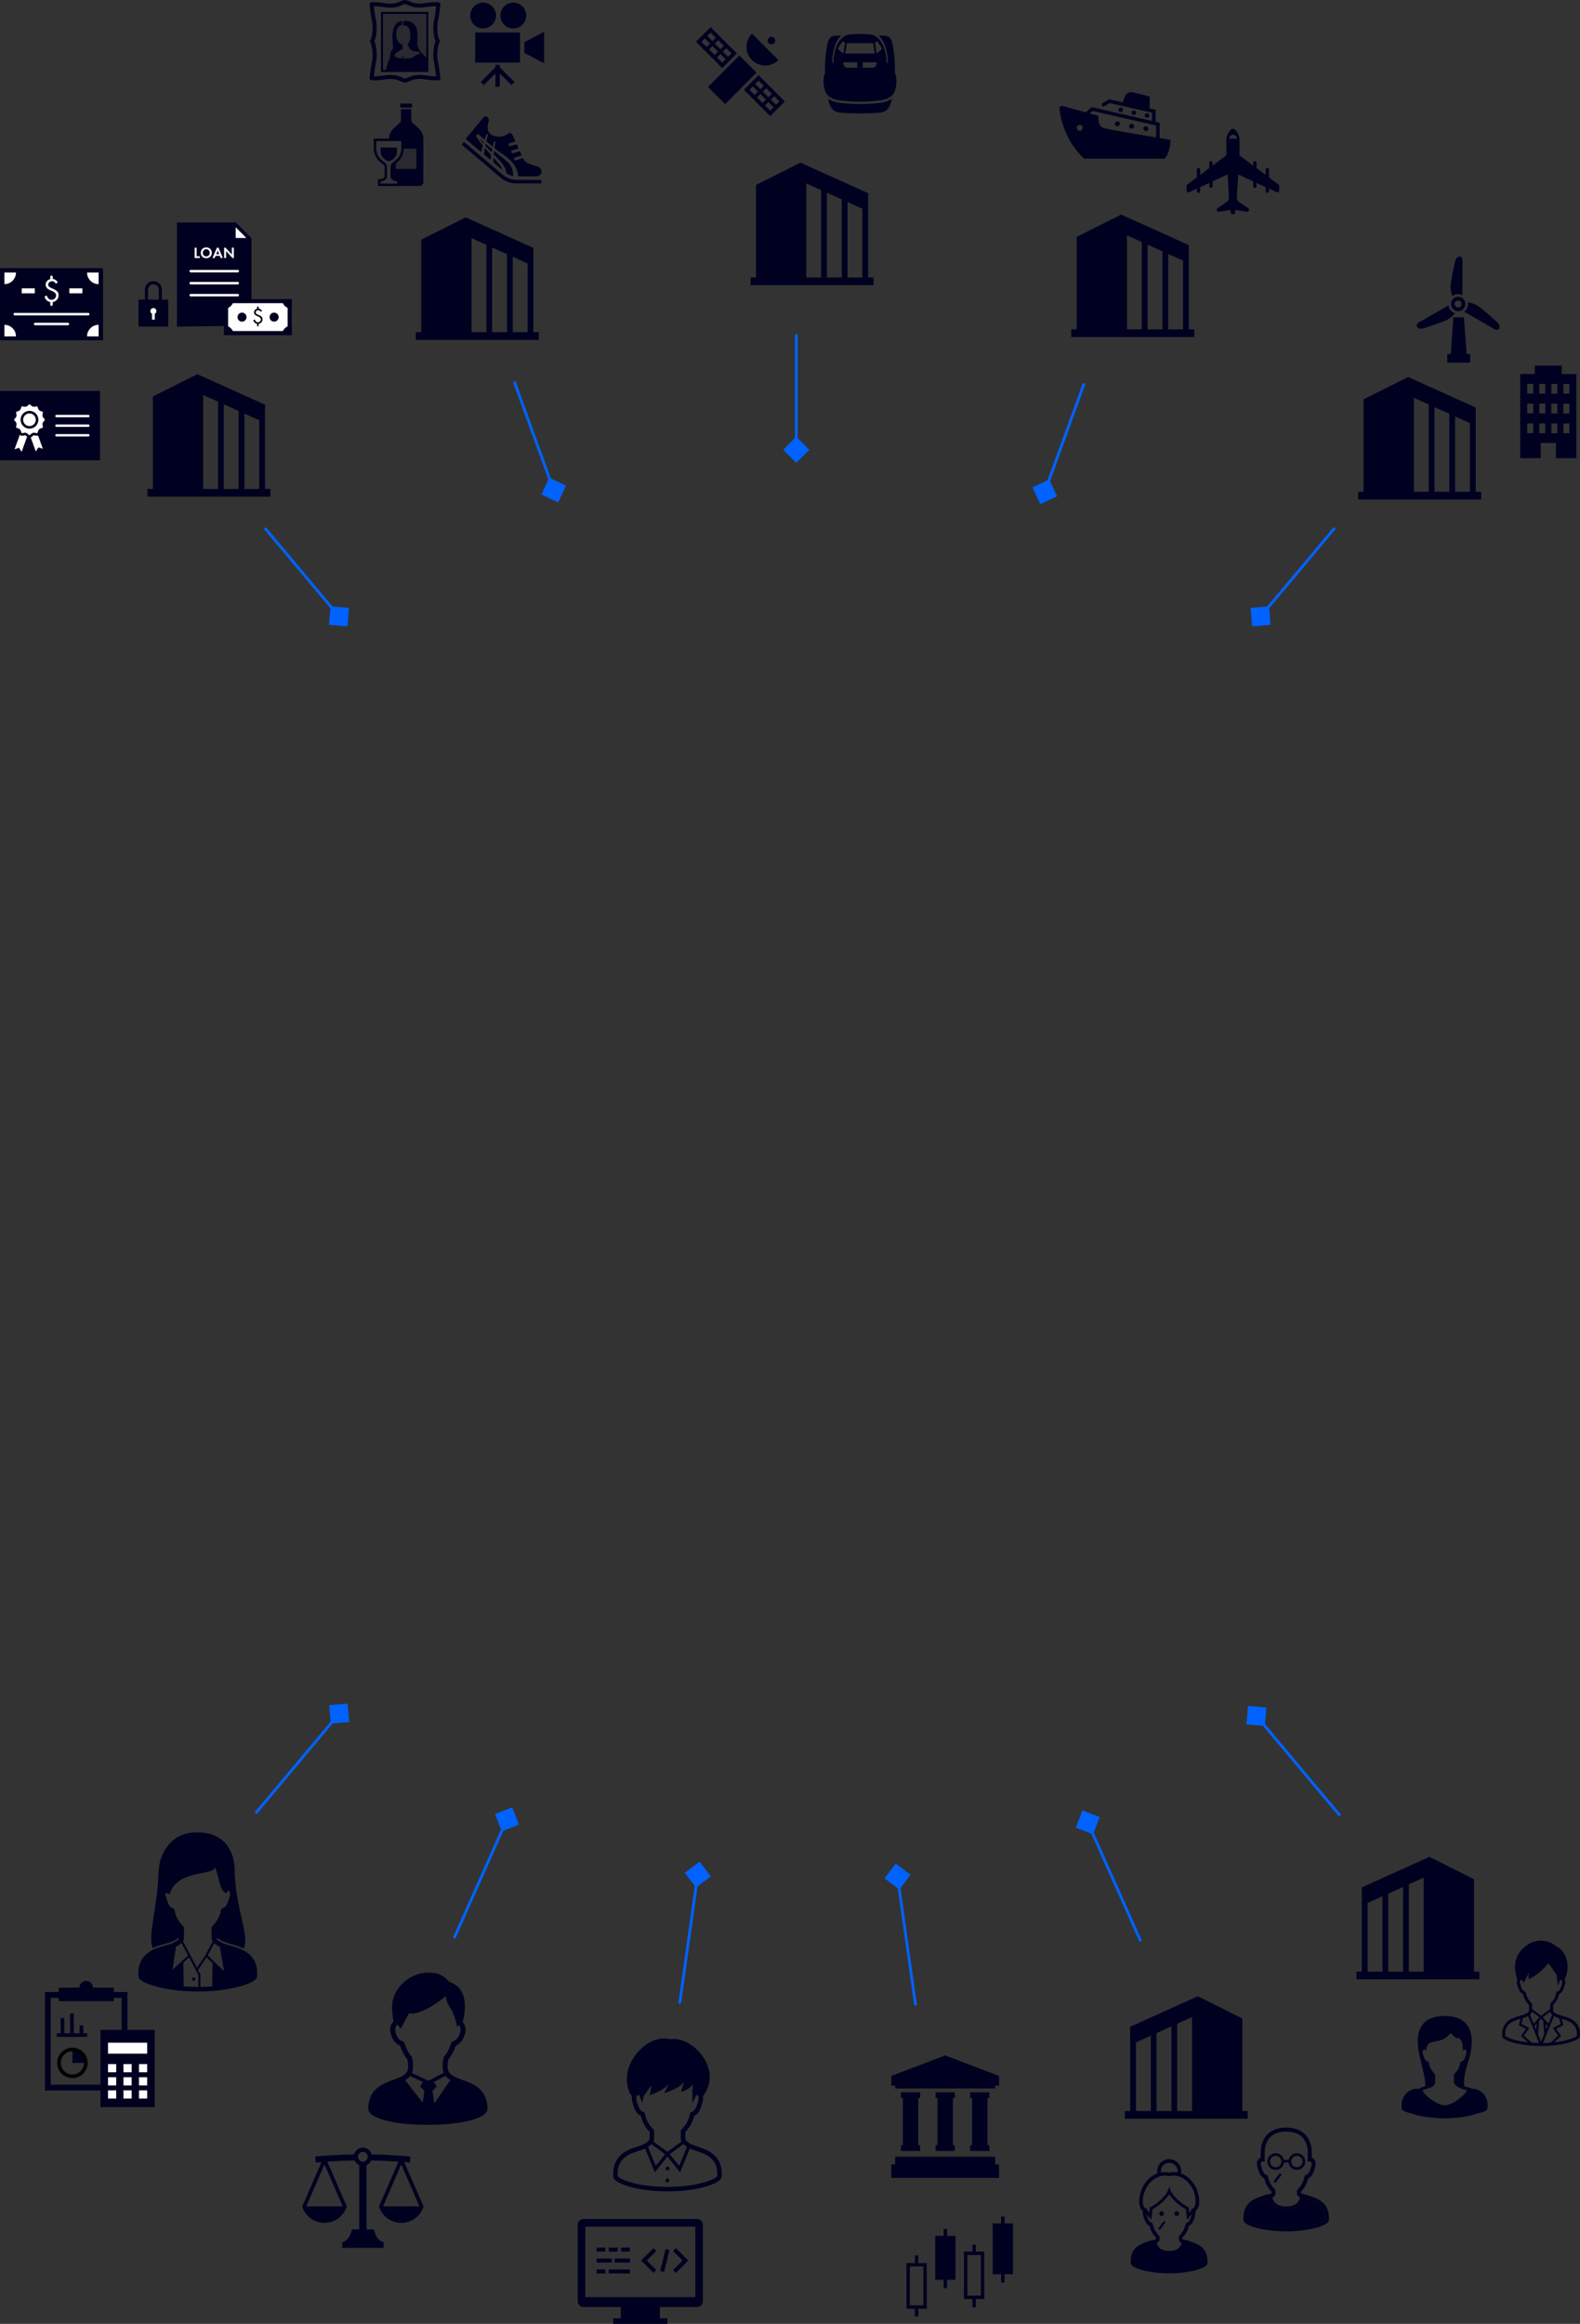 <?xml version="1.0" encoding="UTF-8"?><svg id="design_EN_OL" xmlns="http://www.w3.org/2000/svg" width="561.98" height="826.07" viewBox="0 0 561.98 826.07"><rect x="0" y="0" width="561.98" height="826.07" fill="#333333" stroke="none"/><defs><style>.cls-1,.cls-2,.cls-3,.cls-4,.cls-5,.cls-6{fill:#fff;}.cls-7{stroke-linejoin:round;}.cls-7,.cls-8,.cls-3,.cls-4,.cls-9,.cls-5,.cls-10,.cls-11,.cls-12,.cls-6{stroke-linecap:round;}.cls-7,.cls-8,.cls-13,.cls-9,.cls-10,.cls-11,.cls-12,.cls-14,.cls-15{fill:none;}.cls-7,.cls-10,.cls-11{stroke:#fff;}.cls-7,.cls-11{stroke-width:.88px;}.cls-16,.cls-17{fill:#000020;}.cls-2{stroke-width:1.3px;}.cls-2,.cls-8,.cls-3,.cls-13,.cls-4,.cls-9,.cls-5,.cls-10,.cls-11,.cls-12,.cls-6,.cls-14,.cls-15{stroke-miterlimit:10;}.cls-2,.cls-8,.cls-3,.cls-4,.cls-9,.cls-5,.cls-6,.cls-14,.cls-15{stroke:#000020;}.cls-8,.cls-5{stroke-width:.91px;}.cls-3{stroke-width:.58px;}.cls-13{stroke:#000;stroke-width:1.28px;}.cls-18{fill:#0062ff;}.cls-4{stroke-width:.98px;}.cls-9{stroke-width:1.11px;}.cls-17{opacity:.2;}.cls-10{stroke-width:.85px;}.cls-12{stroke:#0062ff;}.cls-6{stroke-width:.97px;}.cls-14{stroke-width:2.06px;}.cls-15{stroke-width:1.43px;}</style></defs><path class="cls-16" d="M308.78,98.62v-29.95l-24.05-10.85-15.84,7.92v32.88h-1.92v2.73h43.73v-2.73h-1.92Zm-16.72,0h-5.28v-33.42l5.28,2.38v31.03Zm7.33,0h-5.28v-30.11l5.28,2.38v27.72Zm7.33,0h-5.28v-26.8l5.28,2.38v24.41Z"/><path class="cls-16" d="M524.89,174.82v-29.95l-24.05-10.85-15.84,7.92v32.88h-1.92v2.73h43.73v-2.73h-1.92Zm-16.72,0h-5.28v-33.42l5.28,2.38v31.03Zm7.33,0h-5.28v-30.11l5.28,2.38v27.72Zm7.33,0h-5.28v-26.8l5.28,2.38v24.41Z"/><path class="cls-16" d="M94.26,173.82v-29.95l-24.05-10.85-15.84,7.92v32.88h-1.92v2.73h43.73v-2.73h-1.92Zm-16.72,0h-5.28v-33.42l5.28,2.38v31.03Zm7.33,0h-5.28v-30.11l5.28,2.38v27.72Zm7.33,0h-5.28v-26.8l5.28,2.38v24.41Z"/><path class="cls-16" d="M422.85,117.08v-29.95l-24.05-10.85-15.84,7.92v32.88h-1.92v2.73h43.73v-2.73h-1.92Zm-16.72,0h-5.28v-33.42l5.28,2.38v31.03Zm7.33,0h-5.28v-30.11l5.28,2.38v27.72Zm7.33,0h-5.28v-26.8l5.28,2.38v24.41Z"/><path class="cls-16" d="M454.76,65.61l-3.4-2.54v-2.77c0-.32-.26-.59-.59-.59s-.59,.26-.59,.59v1.89l-3.25-2.43v-1.89c0-.32-.26-.59-.59-.59s-.59,.26-.59,.59v1.01l-4.89-3.65v-5.85c0-1.19-1.29-3.62-2.33-3.62s-2.33,2.43-2.33,3.62v5.85l-4.89,3.65v-1.01c0-.32-.26-.59-.59-.59s-.59,.26-.59,.59v1.89l-3.25,2.42v-1.89c0-.32-.26-.59-.59-.59s-.59,.26-.59,.59v2.77l-3.4,2.54c-.17,.12-.26,.32-.26,.52v1.61c0,.22,.11,.43,.3,.55,.18,.12,.42,.14,.62,.05l2.74-1.27v.89c0,.32,.26,.59,.59,.59s.59-.26,.59-.59v-1.43l3.25-1.5v1.2c0,.32,.26,.59,.59,.59s.59-.26,.59-.59v-1.75l5.33-2.47,.46,8.23c0,.66-.25,1.18-.82,1.58-1.16,.82-3.19,2.15-3.19,2.15-.26,.18-.37,.52-.27,.82,.1,.3,.38,.51,.7,.51l4.14-.68v.72c0,.48,.39,.86,.86,.86s.86-.39,.86-.86v-.72l4.14,.68c.32,0,.6-.21,.7-.51,.1-.3-.01-.64-.27-.82,0,0-2.03-1.33-3.19-2.15-.56-.4-.82-.92-.82-1.58l.46-8.23,5.33,2.47v1.75c0,.32,.26,.59,.59,.59s.59-.26,.59-.59v-1.2l3.25,1.5v1.43c0,.32,.26,.59,.59,.59s.59-.26,.59-.59v-.89l2.74,1.27c.2,.09,.44,.07,.62-.05,.19-.12,.3-.33,.3-.55v-1.61c0-.21-.1-.4-.26-.52Zm-17.59-16.32c0-.76,.62-1.38,1.38-1.38s1.38,.62,1.38,1.38h-2.76Z"/><path class="cls-16" d="M189.72,118.08v-29.95l-24.05-10.85-15.84,7.92v32.88h-1.92v2.73h43.73v-2.73h-1.92Zm-16.72,0h-5.28v-33.42l5.28,2.38v31.03Zm7.33,0h-5.28v-30.11l5.28,2.38v27.72Zm7.33,0h-5.28v-26.8l5.28,2.38v24.41Z"/><g><line class="cls-12" x1="283.23" y1="159.88" x2="283.23" y2="119.26"/><rect class="cls-18" x="279.93" y="156.59" width="6.59" height="6.59" transform="translate(196.01 -153.44) rotate(45)"/></g><g><line class="cls-12" x1="196.94" y1="174.2" x2="183.05" y2="136.02"/><rect class="cls-18" x="193.65" y="170.9" width="6.59" height="6.59" transform="translate(92.07 -66.91) rotate(25)"/></g><g><line class="cls-12" x1="120.58" y1="219.12" x2="94.47" y2="188"/><rect class="cls-18" x="117.28" y="215.82" width="6.59" height="6.59" transform="translate(19.56 -9.68) rotate(5)"/></g><g><line class="cls-12" x1="371.6" y1="174.84" x2="385.49" y2="136.66"/><rect class="cls-18" x="368.3" y="171.54" width="6.59" height="6.59" transform="translate(373.01 -235.83) rotate(65)"/></g><g><line class="cls-12" x1="448.37" y1="219.11" x2="474.48" y2="187.99"/><rect class="cls-18" x="445.07" y="215.81" width="6.59" height="6.59" transform="translate(627.56 -246.65) rotate(85)"/></g><line class="cls-12" x1="120.65" y1="609.13" x2="91.17" y2="644.26"/><rect class="cls-18" x="117.35" y="605.84" width="6.59" height="6.59" transform="translate(-52.63 12.83) rotate(-5)"/><line class="cls-12" x1="446.9" y1="609.97" x2="476.37" y2="645.1"/><rect class="cls-18" x="443.6" y="606.67" width="6.59" height="6.59" transform="translate(-199.7 1002) rotate(-85)"/><line class="cls-12" x1="386.89" y1="647.78" x2="405.55" y2="689.68"/><rect class="cls-18" x="383.6" y="644.49" width="6.59" height="6.59" transform="translate(-356.51 776.84) rotate(-69)"/><line class="cls-12" x1="319.23" y1="667.06" x2="325.61" y2="712.47"/><rect class="cls-18" x="315.93" y="663.76" width="6.59" height="6.59" transform="translate(-405.62 520.56) rotate(-53)"/><line class="cls-12" x1="180.33" y1="646.72" x2="161.68" y2="688.61"/><rect class="cls-18" x="177.03" y="643.42" width="6.59" height="6.59" transform="translate(-358.81 1046.83) rotate(-111)"/><line class="cls-12" x1="248.19" y1="666.36" x2="241.81" y2="711.77"/><rect class="cls-18" x="244.9" y="663.07" width="6.59" height="6.59" transform="translate(-134.62 1265.61) rotate(-127)"/><path class="cls-16" d="M484.38,700.86h-1.92s0,2.73,0,2.73h43.73s0-2.73,0-2.73h-1.92v-32.88s-15.84-7.92-15.84-7.92l-24.05,10.85v29.95s0,0,0,0Zm16.72-31.03l5.28-2.38v33.42h-5.28v-31.03Zm-7.33,3.31l5.28-2.38v30.11h-5.28v-27.72Zm-7.33,3.31l5.28-2.38v26.8h-5.28v-24.41Z"/><path class="cls-16" d="M401.99,750.41h-1.92s0,2.73,0,2.73h43.73s0-2.73,0-2.73h-1.92v-32.88s-15.84-7.92-15.84-7.92l-24.05,10.85v29.95s0,0,0,0Zm16.72-31.03l5.28-2.38v33.42h-5.28v-31.03Zm-7.33,3.31l5.28-2.38v30.11h-5.28v-27.72Zm-7.33,3.31l5.28-2.38v26.8h-5.28v-24.41Z"/><g><path class="cls-16" d="M518.64,104.56c.55,0,1.07,.13,1.53,.35v-12.43c0-.71-.39-1.28-1.04-1.28-.94,0-1.48,.95-1.71,2.25-.18,.98-1.48,6.75-1.48,8.69,0,.99,.29,2.14,.63,3.1,.58-.43,1.3-.69,2.08-.69Z"/><path class="cls-16" d="M517.5,111.36c-1.22-.42-2.13-1.5-2.32-2.81-3.57,2.06-10.33,5.96-10.57,6.1-.61,.35-.91,.98-.58,1.54,.47,.82,1.56,.81,2.8,.36,.94-.34,6.59-2.1,8.27-3.07,.87-.5,1.73-1.35,2.4-2.13Z"/><path class="cls-16" d="M532.13,114.17c-.76-.65-5.11-4.66-6.79-5.63-.93-.54-2.19-.87-3.25-1.05,.03,.18,.05,.38,.05,.57,0,1.12-.52,2.11-1.34,2.75,3.5,2.02,10.55,6.09,10.79,6.23,.61,.35,1.3,.3,1.63-.26,.47-.82-.08-1.75-1.09-2.61Z"/><path class="cls-16" d="M516.07,108.06c0,1.42,1.15,2.57,2.57,2.57s2.57-1.15,2.57-2.57-1.15-2.57-2.57-2.57c-1.42,0-2.57,1.15-2.57,2.57Zm3.81,0c0,.69-.56,1.24-1.24,1.24s-1.24-.56-1.24-1.24,.56-1.24,1.24-1.24c.69,0,1.24,.56,1.24,1.24Z"/><polygon class="cls-16" points="520.7 112.8 516.93 112.8 516.04 125.84 514.77 125.84 514.77 128.9 515.83 128.9 521.86 128.9 522.91 128.9 522.91 125.84 521.64 125.84 520.7 112.8"/></g><g><path class="cls-16" d="M397.44,43.13c-.48,0-.87,.39-.87,.87s.39,.87,.87,.87,.87-.39,.87-.87c0-.48-.39-.87-.87-.87Z"/><path class="cls-16" d="M402.5,43.99c-.48,0-.87,.39-.87,.87s.39,.87,.87,.87,.87-.39,.87-.87-.39-.87-.87-.87Z"/><path class="cls-16" d="M407.56,44.86c-.48,0-.87,.39-.87,.87s.39,.87,.87,.87,.87-.39,.87-.87c0-.48-.39-.87-.87-.87Z"/><path class="cls-16" d="M399.42,39.08c.02-.45-.33-.83-.77-.85-.45-.02-.83,.33-.85,.77-.02,.45,.33,.83,.77,.85,.45,.02,.83-.33,.85-.78Z"/><path class="cls-16" d="M404.11,40.1c.02-.45-.33-.83-.78-.85-.45-.02-.83,.33-.85,.77-.02,.45,.33,.83,.77,.85,.45,.02,.83-.33,.85-.77Z"/><path class="cls-16" d="M408.8,41.12c.02-.45-.33-.83-.78-.85-.45-.02-.83,.33-.85,.77-.02,.45,.33,.83,.77,.85,.45,.02,.83-.33,.85-.77Z"/><path class="cls-16" d="M412.47,49.05v-5.45l-1.45-.33v-4.21l-2.08-.47v-4.28l-5.91-1.46c-1.29-.32-2.61,.4-3.05,1.66l-.65,1.89-4.86-1.11-2.73,1.63,.64,1.08,2.3-1.37,15.08,3.44v2.92l-21.54-4.92-2.01,1.89c-3.62-1.01-8.13-2.26-8.24-2.29-.92-.24-1.19,.63-1.13,1.11,1.47,11.75,8.82,17.63,8.82,17.63h28.49c2.02-1.68,2.21-6.7,2.21-6.7,0,0-1.57-.26-3.9-.64Zm-28.41-2.53c-.59,0-1.07-.48-1.07-1.07s.48-1.07,1.07-1.07,1.07,.48,1.07,1.07-.48,1.07-1.07,1.07Zm6.66-5.31s-1.32-.37-3.1-.86l.97-.91,22.62,5.17v4.25c-6.4-1.06-16.69-2.81-18.47-3.3-2.6-.72-2.02-4.34-2.02-4.34Z"/></g><g><path class="cls-16" d="M428.75,800.41c-.73-1.33-1.87-2.15-2.98-2.7-1.11-.55-2.23-.84-2.95-1.12-.71-.26-1.41-.34-1.85-.46-.22-.05-.36-.12-.39-.15h0s0-.03,0-.03v-.53c.76-.85,1.85-2.16,2.3-4.23,.15-.07,.3-.15,.45-.25,.38-.26,.7-.64,.97-1.16,.27-.51,.51-1.17,.77-2.06,.13-.45,.19-.85,.19-1.2,0-.18-.02-.35-.05-.51,.16-.13,.35-.31,.54-.57,.43-.58,.81-1.53,.8-2.94,0-.71-.09-1.54-.32-2.52-.56-2.42-1.83-4.39-3.42-5.76-.84-.73-1.78-1.28-2.76-1.64,.05-.26,.08-.52,.08-.8,0-2.35-1.91-4.26-4.26-4.26s-4.26,1.91-4.26,4.26c0,.27,.03,.54,.08,.8-.97,.36-1.91,.91-2.76,1.64-1.59,1.36-2.85,3.33-3.42,5.76-.23,.98-.32,1.81-.32,2.52,0,1.41,.38,2.35,.8,2.94,.19,.26,.38,.44,.54,.57-.03,.16-.06,.33-.05,.51,0,.35,.06,.75,.19,1.2,.34,1.19,.65,1.96,1.05,2.53,.2,.28,.43,.51,.68,.69,.15,.1,.3,.18,.45,.25,.45,2.07,1.54,3.38,2.3,4.23v.55s-.05,.05-.18,.1c-.19,.08-.51,.15-.87,.22-.37,.07-.78,.15-1.19,.3-.49,.17-1.15,.36-1.87,.63-1.07,.4-2.27,.98-3.23,2-.96,1.02-1.62,2.5-1.61,4.5,0,.28,.01,.56,.04,.86,.02,.2,.09,.36,.18,.49,.16,.24,.37,.41,.63,.58,.45,.3,1.06,.58,1.84,.86,2.34,.83,6.19,1.59,10.96,1.59,3.88,0,7.15-.5,9.49-1.14,1.17-.32,2.11-.67,2.79-1.02,.34-.18,.62-.35,.85-.55,.11-.1,.22-.2,.3-.33,.09-.13,.16-.29,.18-.49,.02-.3,.04-.58,.04-.86,0-1.34-.29-2.44-.77-3.32Zm-15-30.74c.54-.54,1.29-.88,2.12-.88,.83,0,1.58,.33,2.12,.88,.54,.54,.88,1.29,.88,2.12,0,.15-.02,.3-.04,.45-.46-.09-.93-.14-1.39-.14-.53,0-1.06,.07-1.57,.2-.51-.13-1.04-.2-1.57-.2-.46,0-.93,.05-1.39,.14-.02-.15-.03-.29-.03-.45,0-.83,.34-1.58,.88-2.12Zm-6.47,15.31c-.09-.08-.2-.19-.31-.35-.25-.37-.51-1.01-.51-2.12,0-.6,.08-1.34,.29-2.23,.5-2.16,1.63-3.9,3.01-5.09,1.38-1.19,3.02-1.83,4.54-1.83,.48,0,.95,.06,1.4,.19,.11,.03,.24,.03,.35,0,.45-.13,.92-.19,1.4-.19,1.52,0,3.16,.64,4.54,1.83,1.38,1.19,2.51,2.92,3.01,5.09,.21,.9,.29,1.63,.29,2.23,0,1.19-.31,1.84-.56,2.19-.1,.13-.18,.22-.26,.28-.23-.04-.46,.04-.6,.23-.1,.13-.14,.28-.13,.44l-.73,.9-.17-1.8-.23-.13c-2.6-1.5-4.17-3-5.08-4.12-.46-.56-.75-1.02-.93-1.34-.09-.16-.15-.28-.18-.36l-.04-.09v-.02s-.49-1.32-.49-1.32l-.48,1.32c-.04,.09-1.19,3.02-6.23,5.92l-.23,.13-.17,1.8-.73-.9c.01-.15-.03-.31-.13-.44-.15-.19-.38-.26-.6-.23Zm12.12,13.99c-.68,.67-1.77,1.17-3.53,1.18-1.76,0-2.86-.51-3.53-1.18-.51-.5-.79-1.12-.89-1.72,.17-.07,.33-.15,.49-.28,.14-.11,.27-.26,.36-.44,.09-.18,.14-.39,.13-.59v-.77c0-.16-.06-.31-.16-.42-.8-.89-1.87-2.05-2.24-4.13-.04-.22-.19-.41-.41-.48-.2-.07-.35-.14-.48-.24-.19-.14-.37-.32-.58-.71-.21-.39-.43-.97-.67-1.82-.04-.13-.06-.23-.08-.34l1.72,2.12,.36-3.78c3.54-2.09,5.24-4.21,5.97-5.39,.73,1.18,2.43,3.31,5.97,5.39l.36,3.78,1.72-2.12c-.02,.11-.04,.21-.08,.34-.32,1.13-.61,1.79-.87,2.15-.13,.18-.25,.29-.38,.38-.13,.09-.28,.16-.48,.24-.21,.08-.37,.26-.41,.48-.37,2.08-1.44,3.25-2.24,4.13-.1,.12-.16,.27-.16,.42v.77c0,.2,.04,.4,.12,.57,.15,.32,.42,.52,.67,.64,.06,.03,.13,.05,.2,.08-.11,.61-.38,1.23-.89,1.73Z"/><path class="cls-16" d="M414.32,789.68c-.22-.07-.48-.01-.58,.13l-1.72,2.31c-.11,.14-.02,.32,.19,.39,.22,.07,.48,.01,.58-.13l1.72-2.32c.11-.14,.02-.32-.19-.39Z"/><path class="cls-16" d="M413.17,787.71c.46,0,.84-.38,.84-.84s-.38-.84-.84-.84-.84,.38-.84,.84c0,.46,.38,.84,.84,.84Z"/><path class="cls-16" d="M418.57,786.03c-.46,0-.84,.38-.84,.84s.38,.84,.84,.84,.84-.38,.84-.84-.38-.84-.84-.84Z"/></g><path class="cls-16" d="M173.01,746.62c-.21-.79-.51-1.5-.88-2.14-.65-1.11-1.51-1.98-2.45-2.66-.71-.52-1.47-.93-2.24-1.29-1.16-.54-2.34-.96-3.43-1.36-1.09-.4-2.09-.8-2.86-1.25-.28-.17-.54-.34-.76-.52-.33-.28-.58-.57-.77-.9s-.31-.7-.36-1.16c-.03-.33-.05-.64-.05-.93,0-.87,.13-1.63,.29-2.4,.49-.55,.93-1.21,1.36-1.99s.83-1.71,1.23-2.8c.26-.12,.52-.26,.77-.43,.58-.39,1.12-.93,1.58-1.65s.82-1.62,1.07-2.72c.07-.31,.1-.61,.1-.91,0-.63-.15-1.23-.4-1.76-.17-.37-.39-.71-.65-1.02,.13-.48,.29-1.13,.43-1.89,.19-1.05,.36-2.32,.36-3.65,0-.86-.07-1.74-.24-2.62-.13-.66-.32-1.31-.59-1.93-.41-.94-1-1.82-1.82-2.55-.76-.68-1.72-1.21-2.87-1.56-.49-.58-.99-1.08-1.51-1.49-.88-.7-1.8-1.17-2.74-1.45-.94-.28-1.89-.39-2.84-.39-.5,0-1,.03-1.5,.07-.47,.04-.86,.09-1.21,.15-.52,.09-.95,.2-1.37,.35-.42,.14-.82,.31-1.35,.52-.2,.08-.46,.19-.78,.36-.55,.28-1.27,.69-2.02,1.26-1.14,.85-2.4,2.05-3.39,3.68-.49,.81-.91,1.73-1.21,2.76-.3,1.03-.47,2.17-.47,3.41,0,.77,.07,1.59,.21,2.45,0,.06,0,.12,0,.18,0,.11,.02,.22,.03,.33,.02,.17,.04,.35,.05,.5,0,.07,.01,.14,.02,.19,0,.02,0,.05,0,.06v.02h0v.1l.21,.93c-.3,.33-.56,.7-.76,1.1-.28,.56-.45,1.2-.45,1.87,0,.3,.03,.6,.1,.91,.17,.74,.38,1.38,.65,1.94,.39,.84,.89,1.5,1.44,1.99,.43,.38,.88,.66,1.33,.87,.4,1.09,.8,2.01,1.23,2.8,.42,.79,.87,1.44,1.36,1.99,.16,.77,.29,1.53,.29,2.4,0,.3-.01,.61-.05,.93-.03,.32-.1,.59-.2,.84-.15,.37-.37,.68-.67,.98-.3,.29-.68,.57-1.13,.82-.46,.26-.99,.5-1.56,.73-1.01,.41-2.16,.79-3.32,1.26-.88,.35-1.76,.75-2.6,1.25-.63,.37-1.24,.8-1.8,1.32-.84,.76-1.56,1.72-2.06,2.91-.5,1.18-.78,2.59-.78,4.24,0,.23,.05,.46,.13,.66,.08,.19,.18,.37,.3,.54,.23,.31,.53,.59,.89,.86,.64,.47,1.49,.91,2.59,1.33,1.65,.62,3.86,1.18,6.71,1.59,2.85,.4,6.35,.66,10.58,.66,3.66,0,6.78-.19,9.4-.51,1.97-.23,3.66-.54,5.1-.89,1.08-.26,2.01-.55,2.81-.86,.6-.23,1.13-.46,1.59-.71,.34-.18,.65-.37,.91-.56,.4-.29,.72-.59,.97-.93,.12-.17,.22-.35,.3-.55,.07-.2,.12-.41,.12-.63,0-1.13-.13-2.15-.37-3.06Zm-22.67,.8l-6.24-7.98c.33-.19,.63-.4,.92-.63,.31-.25,.6-.53,.85-.84l4.54,2.11-.97,1.62,1.5,1.59-.6,4.13Zm-3.83-10.51c.18-.43,.31-.9,.36-1.4,.04-.39,.06-.76,.06-1.12,0-1.16-.19-2.13-.38-3.01l-.05-.24-.17-.18c-.43-.45-.84-1.03-1.26-1.8-.41-.77-.83-1.73-1.25-2.93l-.14-.39-.39-.14c-.27-.1-.53-.23-.79-.4-.38-.26-.74-.61-1.07-1.13-.33-.52-.63-1.22-.84-2.16-.04-.18-.06-.35-.06-.52,0-.38,.09-.74,.26-1.08,.14-.28,.34-.55,.58-.8,.41,.61,.74,1.1,.86,1.22,.4,.4,.27,.28,.4,.08,0,0,.45-.63,2.84-5.27,4.77,1.06,13.11-6.11,13.11-6.11,0,0,.1,2.31,1.69,4.43,1.51,2.01,2.37,6.73,2.37,6.73,0,0,.2-.39,.51-.91,.18,.21,.34,.44,.45,.68,.15,.33,.23,.66,.23,1.01,0,.17-.02,.34-.06,.52-.14,.63-.32,1.15-.53,1.58-.3,.65-.65,1.09-1.02,1.42-.37,.33-.75,.54-1.16,.69l-.39,.14-.14,.39c-.42,1.2-.84,2.16-1.25,2.93-.41,.77-.83,1.35-1.26,1.8l-.17,.18-.05,.24c-.19,.88-.38,1.85-.38,3.01,0,.35,.02,.73,.06,1.12,.05,.46,.15,.89,.31,1.28,0,.02,.01,.04,.02,.05l-5.37,2.82-5.95-2.76Zm7.95,10.8l-.64-4.42,1.5-1.59-.97-1.62,4.1-2.16c.11,.15,.23,.29,.36,.42,.41,.42,.88,.76,1.38,1.06l-5.73,8.31Z"/><path class="cls-16" d="M523.68,742.47s0,0-.01,0c-.65-.24-1.28-.42-1.84-.58-.37-.1-.71-.19-.99-.28-.32-1.67-.04-4.42,1.31-8.47,.88-2.65,5.15-16.53-8.33-16.53s-8.91,13.8-8.33,16.53c.72,3.38,1.79,6.87,1.35,8.42-.66,.23-1.41,.53-2.19,.99-2.71-.58-6.87,2.08-6.03,7.13,.09,.6,1.36,1.11,3.17,1.53,.14,.05,.28,.1,.43,.15,2.53,.85,6.69,1.64,11.6,1.64,4.12,0,7.59-.54,10.08-1.21,.62-.17,1.18-.35,1.67-.53,1.96-.42,3.36-.95,3.45-1.59,.77-4.63-2.66-7.25-5.33-7.2Zm-9.87,5.9c-2.66,0-7.4-3.78-7.83-5.25,1.1-.6,1.61-.62,2.48-.92,.57-.2,1.05-.42,1.42-.78,.19-.18,.34-.4,.44-.64,.1-.25,.14-.52,.14-.8v-2.57l-.14-.16c-.76-.85-1.8-1.98-2.15-3.98l-.06-.32-.31-.11c-.19-.07-.34-.14-.47-.23-.19-.14-.36-.32-.57-.7-.2-.38-.41-.94-.64-1.75-.1-.36-.14-.63-.14-.84,0-.24,.05-.38,.09-.47,.07-.13,.16-.18,.27-.23,.08-.03,.16-.04,.2-.04l.54,.12c.2,.32,.3,.63,.3,.63,0,0-.38-1.14,.64-2.67,.99-1.49,5.25-.2,7.93-4.02,2.63,3.1,2.69,1.06,3.64,2.49,1.02,1.53,.64,4.2,.64,4.2,0,0,.11-.36,.34-.7l.47-.05s.21,.02,.33,.09c.06,.04,.12,.09,.16,.18,.05,.09,.09,.23,.09,.47,0,.21-.04,.48-.14,.84-.31,1.09-.59,1.72-.84,2.07-.13,.18-.24,.29-.37,.38-.13,.09-.28,.16-.47,.23l-.31,.11-.06,.32c-.36,2.01-1.39,3.13-2.15,3.98l-.14,.16v2.57c0,.37,.14,.7,.34,.97,.3,.4,.71,.69,1.16,.95,.45,.26,.94,.47,1.41,.64,.55,.21,1.5,.45,1.73,.51-.47,1.34-4.98,5.32-7.98,5.32Z"/><path class="cls-16" d="M561.05,719.69c-.87-1.31-2.2-2.03-3.44-2.5-.62-.23-1.23-.41-1.77-.56-.54-.15-1-.27-1.32-.39-.55-.2-1.13-.47-1.53-.75-.2-.14-.36-.29-.45-.41-.09-.13-.12-.21-.12-.29v-2.06c.7-.78,1.71-1.99,2.13-3.91,.14-.06,.29-.14,.43-.23,.34-.24,.63-.58,.88-1.05,.25-.47,.47-1.07,.7-1.89,.12-.42,.17-.78,.17-1.1,0-.37-.08-.69-.22-.96,0-.02-.02-.03-.03-.04,2.09-3.8,1.17-9.87-3.05-11.74-.98-.98-5.91-4.12-11.25,.33-4.62,3.85-3.28,9.41-2.5,11.6-.1,.23-.15,.5-.15,.81,0,.32,.06,.68,.17,1.1,.31,1.09,.6,1.8,.97,2.32,.18,.26,.39,.46,.62,.62,.14,.1,.28,.17,.43,.23,.41,1.92,1.42,3.13,2.13,3.91v2.06c0,.06-.03,.16-.13,.29-.15,.2-.45,.44-.82,.64-.36,.21-.78,.38-1.14,.51-.43,.15-1.12,.31-1.89,.53-1.16,.34-2.54,.82-3.65,1.78-.56,.48-1.05,1.08-1.39,1.83-.34,.75-.54,1.64-.54,2.67,0,.24,.01,.49,.03,.75,.02,.18,.08,.33,.17,.45,.15,.23,.36,.39,.61,.57,.45,.3,1.07,.59,1.86,.87,2.38,.85,6.31,1.62,11.18,1.62,3.96,0,7.3-.51,9.69-1.16,1.19-.32,2.15-.68,2.83-1.03,.34-.18,.62-.35,.84-.55,.11-.1,.21-.2,.29-.32,.08-.12,.15-.27,.17-.45,.02-.26,.03-.51,.03-.75,0-1.39-.35-2.5-.93-3.37Zm-18.34-11.34l-.05-.31-.29-.11c-.19-.07-.33-.14-.45-.22-.18-.13-.35-.31-.55-.67-.19-.36-.4-.9-.62-1.68-.1-.34-.13-.61-.13-.81,0-.23,.04-.36,.09-.45,.07-.12,.15-.18,.26-.22,.1-.04,.2-.04,.22-.04h.15c.45,.44,.53,1.17,.53,1.17l2.12-4.07s-.65,1.63-.16,2.61c4.73-2.44,6.85-5.7,6.85-5.7,1.47,1.79,2.93,4.08,2.93,4.08l.49,3.91,.76-1.97h.23s.21,0,.33,.08c.06,.04,.11,.09,.16,.17,.05,.09,.09,.22,.09,.45,0,.2-.03,.46-.13,.81-.3,1.04-.56,1.65-.81,1.99-.12,.17-.23,.28-.36,.36-.12,.09-.27,.15-.45,.22l-.29,.11-.05,.31c-.34,1.93-1.34,3.01-2.07,3.83l-.14,.15v1.79l-3.21,2.39-3.21-2.4v-1.78l-.14-.15c-.73-.82-1.73-1.9-2.07-3.83Zm6,8.71l2.66-1.98c.05,.24,.16,.47,.3,.65,.12,.16,.27,.3,.42,.43l-1.31,3.21-2.07-2.31Zm1.74,3.11l-.51,1.25-.15-1.98,.66,.73Zm-4.96-.81l-1.31-3.21c.15-.13,.28-.26,.4-.41,.15-.19,.27-.42,.32-.67l2.66,1.99-2.06,2.31Zm1.08-.03l-.17,2.25-.58-1.42,.75-.84Zm-7.84,5.79c-1.14-.31-2.04-.65-2.62-.95-.29-.15-.51-.29-.63-.4-.05-.04-.08-.08-.09-.1-.02-.21-.03-.42-.03-.61,0-1.21,.3-2.09,.75-2.78,.68-1.03,1.78-1.67,2.92-2.1,.57-.21,1.15-.38,1.68-.52,.04-.01,.08-.02,.13-.03l-.63,2.27,2.56,1.28-1.8,2.53,2.54,2.28c-1.86-.21-3.48-.52-4.77-.87Zm6.08,.99l-2.81-2.52,1.92-2.71-2.8-1.4,.58-2.1c.14-.04,.28-.08,.4-.13,.44-.16,.94-.37,1.41-.65l3.93,9.62c-.92-.01-1.81-.06-2.65-.12Zm2.25-2.9l.36-4.83,.71-.79,.8,.89,.34,4.56-1.14,2.79-1.07-2.62Zm1.75,3.03l3.93-9.61s.03,.02,.04,.02c.43,.25,.91,.45,1.35,.62,.13,.05,.27,.09,.42,.14l.58,2.09-2.8,1.4,1.92,2.71-2.81,2.52c-.84,.06-1.72,.11-2.64,.12Zm12.07-2.56l-.05,.05c-.08,.08-.24,.2-.46,.33-.79,.46-2.36,1.02-4.46,1.45-.94,.19-2,.36-3.15,.49l2.54-2.28-1.8-2.53,2.56-1.28-.63-2.25c.21,.06,.43,.12,.65,.18,1.11,.32,2.34,.77,3.25,1.56,.46,.39,.84,.86,1.12,1.46,.27,.59,.44,1.31,.44,2.22,0,.19,0,.4-.03,.61Z"/><g><path class="cls-16" d="M255.53,767.93c-1.1-1.88-2.81-3.01-4.45-3.77-1.64-.75-3.27-1.16-4.25-1.53-.77-.29-1.62-.74-2.22-1.22-.3-.24-.54-.49-.68-.71-.15-.22-.19-.39-.19-.5v-2.31c1.04-1.15,2.53-2.94,3.14-5.78,.21-.1,.43-.21,.63-.35,.51-.35,.94-.86,1.3-1.55,.37-.69,.69-1.58,1.04-2.79,.18-.62,.26-1.15,.26-1.63,0-.24-.02-.46-.07-.68,7.27-9.36-3.63-21.63-11.7-20.2-6.32-1.62-12.02,3.95-14.26,8.85-1.82,3.97-1.21,9.45,.71,11.31-.05,.22-.07,.46-.07,.72,0,.48,.08,1.01,.26,1.63,.46,1.62,.88,2.66,1.43,3.43,.27,.38,.58,.69,.92,.92,.2,.14,.42,.25,.63,.35,.61,2.83,2.1,4.62,3.14,5.78v2.31c0,.1-.05,.28-.21,.5-.23,.34-.69,.75-1.23,1.1-.53,.35-1.14,.64-1.65,.82-.66,.23-1.61,.49-2.65,.86-1.56,.55-3.35,1.35-4.79,2.78-1.44,1.43-2.46,3.52-2.45,6.39,0,.37,.02,.74,.05,1.14,.02,.24,.11,.45,.21,.62,.2,.32,.47,.57,.8,.82,.59,.44,1.41,.87,2.47,1.29,3.18,1.27,8.57,2.44,15.77,2.44,5.85,0,10.51-.78,13.75-1.75,1.62-.49,2.89-1.01,3.8-1.54,.46-.27,.82-.53,1.11-.81,.15-.14,.27-.29,.38-.46,.1-.17,.19-.38,.21-.62,.03-.39,.05-.77,.05-1.13,0-1.91-.44-3.48-1.18-4.73Zm-11.3-4.84s.08,.04,.11,.06l-2.77,6.77-3.34-4.18,4.87-3.58c.33,.34,.72,.65,1.13,.92Zm-14.83-11.7l-.08-.45-.43-.16c-.28-.1-.49-.2-.67-.33-.27-.19-.52-.45-.81-.99-.28-.53-.59-1.33-.91-2.49-.14-.51-.2-.9-.2-1.19,0-.34,.07-.54,.13-.66,.1-.18,.22-.26,.38-.32,.11-.04,.22-.06,.28-.06l.37,.08,.94,2.84,.54-2.53,2.78-3.97s-.18,1.99-.72,3.61c5.31-1.72,6.7-3.71,6.98-4.21l-1.74,3.49s6.07-1.81,7.15-4.33l-1.17,3.88s3.25-.9,3.79-2.35c.31-.83,.35,.27,.33,1.36h-.06s0,5.04,0,5.04l1.34-2.91h.06c.05,0,.3,.02,.47,.13,.09,.06,.17,.13,.23,.25,.07,.12,.13,.32,.13,.66,0,.29-.05,.68-.2,1.19-.44,1.54-.83,2.44-1.19,2.94-.18,.25-.35,.41-.53,.54-.18,.13-.39,.23-.67,.33l-.43,.16-.08,.45c-.51,2.85-1.98,4.45-3.06,5.65l-.2,.23v2.92c0,.38,.11,.73,.26,1.05l-5.01,3.68-5.01-3.69c.16-.31,.27-.66,.27-1.04v-2.92l-.2-.23c-1.08-1.21-2.55-2.81-3.06-5.65Zm1.73,11.29c.2-.16,.39-.33,.57-.51l4.88,3.58-3.34,4.18-2.77-6.77c.23-.15,.46-.31,.67-.48Zm23.95,10.92c-.03,.05-.16,.19-.38,.35-.41,.31-1.13,.7-2.11,1.09-2.93,1.17-8.16,2.34-15.19,2.34-5.71,0-10.22-.77-13.29-1.68-1.53-.46-2.71-.96-3.46-1.39-.38-.22-.65-.42-.8-.57-.07-.06-.1-.11-.12-.14-.03-.33-.04-.64-.04-.94,0-1.67,.38-2.93,.96-3.93,.87-1.5,2.26-2.46,3.74-3.14,1.48-.68,3.01-1.06,4.13-1.46,.3-.11,.61-.25,.93-.4l3.46,8.46,4.5-5.62,4.5,5.62,3.46-8.47c.3,.15,.61,.28,.91,.4,.75,.28,1.68,.54,2.66,.89,1.47,.52,3.04,1.24,4.2,2.4,1.16,1.17,1.98,2.74,1.99,5.25,0,.3-.01,.62-.04,.94Z"/><circle class="cls-16" cx="237.38" cy="775.07" r=".68"/><circle class="cls-16" cx="237.42" cy="770.87" r=".68"/></g><g><path class="cls-16" d="M90.06,696.3c-1.33-1.99-3.35-3.1-5.25-3.81-.95-.36-1.88-.62-2.71-.85-.82-.22-1.53-.41-2.01-.59-.84-.31-1.72-.71-2.34-1.15-.31-.22-.55-.44-.68-.63-.05-.08-.08-.14-.11-.2h.72l.08,.07c.32,.28,1.01,.77,2.54,1.34,.44,.16,1.02,.32,1.63,.49,1.29,.35,3.02,.83,4.67,1.66,.26-.46,.43-.98,.53-1.56,.52-3.08-1.01-7.89-2.25-14.09-.67-3.38-1.26-7.18-1.38-11.34,.01-.57,0-1.13-.03-1.7-.41-6.64-4.24-13.14-14.54-12.54-8.54,.49-12.22,7.74-12.52,13.76l-.05,.03c-.03,1.63-.11,3.19-.23,4.69-.17,2.13-.4,4.13-.67,6.02-.9,6.54-2.07,11.57-1.55,14.97,.08,.58,.22,1.12,.43,1.6,1.61-.78,3.28-1.22,4.55-1.55,.6-.16,1.11-.3,1.53-.44,.61-.22,1.14-.46,1.56-.69,.43-.24,.73-.45,.97-.67l.05-.04h.73c-.03,.06-.07,.12-.12,.2-.23,.3-.69,.67-1.25,.98-.55,.31-1.19,.59-1.75,.78-.65,.23-1.71,.47-2.89,.81-1.77,.51-3.87,1.25-5.57,2.71-.85,.73-1.6,1.65-2.12,2.79-.53,1.14-.83,2.5-.83,4.08,0,.37,.02,.75,.05,1.14,.02,.28,.13,.5,.25,.69,.23,.34,.55,.6,.94,.86,.68,.45,1.63,.89,2.84,1.33,3.62,1.29,9.63,2.48,17.06,2.48,6.04,0,11.14-.78,14.78-1.77,1.82-.49,3.28-1.03,4.33-1.57,.53-.27,.95-.54,1.29-.84,.17-.15,.32-.3,.44-.49,.12-.19,.23-.41,.25-.69,.03-.39,.05-.77,.05-1.14,0-2.11-.54-3.82-1.43-5.14Zm-27.99-17.31l-.08-.47-.45-.16c-.29-.1-.5-.21-.69-.34-.28-.2-.53-.47-.83-1.02-.29-.55-.6-1.37-.95-2.57-.15-.52-.2-.93-.2-1.23,0-.18,.02-.32,.05-.44,.43,.29,.91,.47,1.44,.5,2.61-8.96,16.42-6.34,16.04-9.7,1.87,4.48,1.49,7.93,4.01,9.51,.25-.3,.48-.62,.7-.95,.1,.02,.23,.05,.33,.12,.09,.06,.17,.13,.24,.26,.07,.13,.14,.33,.14,.68,0,.3-.05,.71-.2,1.23-.45,1.59-.86,2.52-1.23,3.04-.19,.26-.36,.42-.55,.56-.19,.13-.41,.24-.69,.34l-.45,.16-.08,.47c-.53,2.94-2.04,4.6-3.16,5.84l-.21,.23v3.77c0,.49,.17,.93,.42,1.29l-2.53,4.77-3.08,4.63-2.23-4.26h0s-.11-.2-.11-.2l-.03-.05-2.63-4.95c.22-.35,.38-.76,.38-1.22v-3.77l-.21-.23c-1.12-1.25-2.64-2.9-3.16-5.84Zm.51,13.01c.43-.21,.85-.44,1.24-.71,.26-.18,.5-.39,.73-.61l2.35,4.43-5.52,5.05,1.21-8.14Zm7.97,14.3c-.07,0-.13,0-.2,0-1.77,0-3.44-.08-5.02-.2v-.87l-.12-7.58,2.05-1.87,3.3,6.31v4.2h0Zm4.95-1.06v.86c-1.33,.1-2.74,.17-4.21,.19v-4.38l-.85-1.63,3.02-4.53,2.15,2.07-.12,7.42Zm-1.63-10.13l2.32-4.37c.37,.35,.8,.65,1.26,.91,.24,.14,.49,.25,.74,.37l1.5,8.67-5.82-5.59Z"/><path class="cls-16" d="M68.89,704.14c.34,0,.61-.27,.61-.61s-.27-.61-.61-.61-.61,.27-.61,.61,.27,.61,.61,.61Z"/></g><path class="cls-16" d="M555.49,132.95v-2.99h-9.59v2.99h-5.19v29.91h7.27v-5.4h5.43v5.4h7.27v-29.91h-5.19Zm-10.15,21.03h-2.14v-3.48h2.14v3.48Zm0-7.03h-2.14v-3.48h2.14v3.48Zm0-7.03h-2.14v-3.48h2.14v3.48Zm4.29,14.07h-2.14v-3.48h2.14v3.48h0Zm0-7.03h-2.14v-3.48h2.14v3.48h0Zm0-7.03h-2.14v-3.48h2.14v3.48h0Zm4.29,14.07h-2.14v-3.48h2.14v3.48Zm0-7.03h-2.14v-3.48h2.14v3.48Zm0-7.03h-2.14v-3.48h2.14v3.48Zm4.29,14.07h-2.14v-3.48h2.14v3.48Zm0-7.03h-2.14v-3.48h2.14v3.48Zm0-7.03h-2.14v-3.48h2.14v3.48Z"/><g><polygon class="cls-16" points="336.84 792.32 335.64 792.32 335.64 794.78 332.63 794.78 332.63 810.41 335.64 810.41 335.64 813.37 336.84 813.37 336.84 810.41 339.85 810.41 339.85 794.78 336.84 794.78 336.84 792.32"/><polygon class="cls-16" points="360.3 790.36 357.3 790.36 357.3 787.91 356.09 787.91 356.09 790.36 353.08 790.36 353.08 808.41 356.09 808.41 356.09 811.37 357.3 811.37 357.3 808.41 360.3 808.41 360.3 790.36"/><path class="cls-16" d="M326.62,801.74h-1.2v2.71h-3.01v16.24h3.01v2.71h1.2v-2.71h3.01v-16.24h-3.01v-2.71Zm1.81,3.91v13.83h-4.81v-13.83h4.81Z"/><path class="cls-16" d="M347.07,797.93h-1.2v2.46h-3.01v16.84h3.01v2.96h1.2v-2.96h3.01v-16.84h-3.01v-2.46Zm1.81,3.66v14.44h-4.81v-14.44h4.81Z"/></g><g><path class="cls-16" d="M267.46,21.35c-2.59-2.59-2.59-6.79,0-9.39l9.39,9.39c-2.59,2.59-6.79,2.59-9.39,0Z"/><polygon class="cls-16" points="269.08 25.82 257.9 37 251.81 30.91 262.99 19.73 269.08 25.82"/><path class="cls-16" d="M279.16,36.06l-5.21,5.21-9.34-9.35,5.21-5.21,9.34,9.35Zm-6.63-4.7l-1.21,1.21,1.99,1.98,1.21-1.21-1.98-1.99Zm4.7,4.7l-1.86-1.86-1.21,1.21,1.86,1.86,1.21-1.21Zm-3.28,3.28l1.21-1.21-1.86-1.86-1.21,1.21,1.86,1.86Zm-2.72-2.72l1.21-1.21-1.98-1.99-1.21,1.21,1.98,1.98Zm-4.7-4.7l1.86,1.86,1.21-1.21-1.86-1.86-1.21,1.21Zm3.93-.21l1.21-1.21-1.86-1.86-1.21,1.21,1.86,1.86Z"/><path class="cls-16" d="M247.54,14.85l5.21-5.21,9.34,9.34-5.21,5.21-9.34-9.34Zm6.63,4.7l1.21-1.21-1.99-1.99-1.21,1.21,1.99,1.99Zm-4.7-4.7l1.86,1.86,1.21-1.21-1.86-1.86-1.21,1.21Zm3.28-3.28l-1.21,1.21,1.86,1.86,1.21-1.21-1.86-1.86Zm2.72,2.72l-1.21,1.21,1.99,1.99,1.21-1.21-1.99-1.99Zm4.7,4.7l-1.86-1.86-1.21,1.21,1.86,1.86,1.21-1.21Zm-3.93,.21l-1.21,1.21,1.86,1.86,1.21-1.21-1.86-1.86Z"/><path class="cls-16" d="M273.44,15.37c-.53-.53-.53-1.38,0-1.9,.53-.53,1.38-.53,1.9,0,.53,.53,.53,1.38,0,1.9-.53,.53-1.38,.53-1.9,0Z"/></g><g><path class="cls-16" d="M293.46,25.84c-.19-2.95,.38-8.59,.96-10.7,.58-2.11,1.5-2.2,2.14-2.37,.57-.15,2.61-.13,2.61-.13-3.59,3.8-3.14,9.8-3.14,9.8h.38c.21-8.74,4.57-10,5.49-10.15,.93-.15,3.98-.23,3.98-.23,0,0,3.06,.08,3.98,.23,.92,.15,5.28,1.41,5.49,10.15h.38s.45-6-3.14-9.8c0,0,2.03-.03,2.61,.13,.64,.17,1.56,.26,2.14,2.37,.58,2.11,1.15,7.75,.96,10.7,.9,2.44,.51,4.68,.19,5.77-.32,1.09-.83,3.65-6.15,4.17-4.93,.48-6.46,.32-6.46,.32,0,0-1.53,.16-6.46-.32-5.32-.51-5.83-3.08-6.15-4.17-.32-1.09-.7-3.33,.19-5.77Zm18.57-6.9l1.33-1.15c.29-.25,.34-.67,.13-.99l-1.31-1.91c-.05-.07-.12-.12-.21-.13-.08-.01-.17,.01-.24,.06l-.55,.44,.62,3.59c0,.05,.04,.09,.09,.11,.05,.02,.1,0,.14-.03Zm-5.17,5.14h3.99c.11,0,.98-.62,1-1.94h-5v1.94h0Zm4.33-5.05l-.64-3.69h-9.34l-.64,3.69h10.61Zm-10.27,5.05h3.99v-1.94h-5c.02,1.32,.9,1.94,1,1.94Zm-2.51-6.29l1.33,1.15s.09,.04,.14,.03c.05-.02,.09-.06,.09-.11l.62-3.59-.55-.44c-.07-.05-.15-.08-.24-.06-.08,.01-.16,.06-.21,.13l-1.31,1.91c-.22,.31-.16,.74,.13,.99Z"/><path class="cls-16" d="M305.05,36.99c.44,0,.7-.01,.83-.02,.13,0,.39,.02,.83,.02,.96,0,2.73-.06,5.72-.35,2.33-.22,3.84-.84,4.84-1.57-.31,1.09-.65,2.24-.82,2.57-.58,1.15-1.47,2.05-2.88,2.31-1.41,.26-5,.38-7.69,.38s-6.28-.13-7.69-.38c-1.41-.26-2.31-1.15-2.88-2.31-.17-.33-.51-1.48-.82-2.57,1,.73,2.51,1.35,4.84,1.57,2.99,.29,4.76,.35,5.71,.35Z"/></g><path class="cls-16" d="M150.66,784.29h-.04l-6.84-15.74c.83,.06,1.51,.12,2.03,.17l.2-2.16c-2.29-.21-7.82-.62-13.8-.73-.15-.56-.45-1.07-.84-1.46-.58-.59-1.4-.95-2.3-.95s-1.71,.36-2.3,.95c-.4,.4-.69,.9-.84,1.46-5.98,.11-11.51,.52-13.8,.73l.2,2.16c.51-.05,1.2-.11,2.03-.17h0l-6.84,15.73h-.04s.01,.03,.02,.05v.03s.01,.01,.01,.01c1.06,3.36,4.2,5.8,7.91,5.8s6.85-2.44,7.91-5.8h.03s-.01-.04-.01-.04c0-.02,.01-.03,.02-.05h-.04l-6.91-15.88c2.66-.17,6.11-.35,9.69-.42,.16,.36,.39,.69,.67,.97,.28,.29,.62,.52,1,.68v22.86h-2.61s-.63,3.91-3.44,4.53v2.03h14.7v-2.03c-2.82-.63-3.44-4.53-3.44-4.53h-2.61v-22.86h0c.38-.16,.71-.4,1-.68,.28-.28,.51-.61,.67-.97,3.58,.07,7.03,.24,9.69,.42l-6.91,15.88h-.04s.01,.03,.02,.05v.03s.01,.01,.01,.01c1.06,3.36,4.2,5.8,7.91,5.8s6.85-2.44,7.91-5.8h.03s-.01-.04-.01-.04c0-.02,.01-.03,.02-.05Zm-28.76,0h-12.97l6.48-14.91,6.48,14.91Zm8.39-16.4s-.06,.05-.09,.08c-.3,.27-.7,.43-1.14,.43s-.83-.16-1.14-.43c-.03-.02-.06-.05-.09-.08-.31-.31-.51-.74-.51-1.22,0-.31,.08-.61,.23-.86,.08-.13,.17-.26,.28-.37,.32-.31,.75-.51,1.23-.51s.91,.19,1.22,.51c.11,.11,.2,.23,.28,.37,.15,.25,.23,.55,.23,.86,0,.48-.19,.91-.51,1.22Zm5.94,16.4l6.48-14.91,6.48,14.91h-12.97Z"/><g><polygon class="cls-16" points="336.19 730.64 317.04 737.93 317.04 741.35 318.41 741.35 318.41 742.38 353.97 742.38 353.97 741.35 355.33 741.35 355.33 737.93 336.19 730.64"/><polygon class="cls-16" points="353.97 766.65 318.41 766.65 318.41 769.39 317.04 769.39 317.04 774.17 355.33 774.17 355.33 769.39 353.97 769.39 353.97 766.65"/><polygon class="cls-16" points="345.08 762.55 345.08 764.6 351.91 764.6 351.91 762.55 351.23 762.55 351.23 745.79 351.91 745.79 351.91 743.74 345.08 743.74 345.08 745.79 345.76 745.79 345.76 762.55 345.08 762.55"/><polygon class="cls-16" points="332.77 762.55 332.77 764.6 339.61 764.6 339.61 762.55 338.92 762.55 338.92 745.79 339.61 745.79 339.61 743.74 332.77 743.74 332.77 745.79 333.45 745.79 333.45 762.55 332.77 762.55"/><polygon class="cls-16" points="320.46 762.55 320.46 764.6 327.3 764.6 327.3 762.55 326.61 762.55 326.61 745.79 327.3 745.79 327.3 743.74 320.46 743.74 320.46 745.79 321.14 745.79 321.14 762.55 320.46 762.55"/></g><g><g><polygon class="cls-16" points="89.45 115.73 89.45 84.65 83.88 79.08 62.94 79.08 62.94 116.1 89.45 115.73"/><g><path class="cls-1" d="M69.95,88.03v3.07h1.14v.62h-1.86v-3.68h.72Z"/><path class="cls-1" d="M75.34,89.87c0,1.12-.81,1.92-1.97,1.92s-1.97-.8-1.97-1.92,.81-1.93,1.97-1.93,1.97,.81,1.97,1.93Zm-.74,0c0-.75-.51-1.28-1.23-1.28s-1.23,.53-1.23,1.28,.51,1.27,1.23,1.27,1.23-.52,1.23-1.27Z"/><path class="cls-1" d="M78.18,90.94h-1.49l-.33,.77h-.78l1.58-3.68h.56l1.54,3.68h-.77l-.33-.77Zm-.21-.58l-.52-1.33-.52,1.33h1.05Z"/><path class="cls-1" d="M79.71,91.71v-3.68h.5l2.24,2.46v-2.46h.72v3.68h-.5l-2.24-2.46v2.46h-.72Z"/></g><line class="cls-7" x1="67.83" y1="96.38" x2="84.57" y2="96.38"/><line class="cls-7" x1="67.83" y1="100.65" x2="84.57" y2="100.65"/><line class="cls-7" x1="67.83" y1="104.93" x2="84.57" y2="104.93"/><polygon class="cls-1" points="83.82 84.59 87.63 84.59 83.82 80.78 83.82 84.59"/></g><g><g><rect class="cls-1" x="80.41" y="107.05" width="22.62" height="11.36"/><path class="cls-16" d="M102.31,107.77v9.91h-21.17v-9.91h21.17m1.44-1.44h-24.06v12.8h24.06v-12.8h0Z"/></g><path class="cls-16" d="M100.3,106.33c0,1.9,1.54,3.45,3.45,3.45v-3.45h-3.45Z"/><path class="cls-16" d="M103.75,115.68c-1.9,0-3.45,1.54-3.45,3.45h3.45v-3.45Z"/><path class="cls-16" d="M83.13,106.33c0,1.9-1.54,3.45-3.45,3.45v-3.45h3.45Z"/><path class="cls-16" d="M79.69,115.68c1.9,0,3.45,1.54,3.45,3.45h-3.45v-3.45Z"/><g><path d="M92.72,110.82c-.21-.36-.46-.57-.9-.57s-.87,.33-.87,.81c0,.45,.47,.66,.82,.82l.35,.15c.68,.3,1.26,.64,1.26,1.47,0,.92-.74,1.62-1.65,1.62-.84,0-1.47-.54-1.64-1.36l.57-.16c.08,.54,.49,.97,1.05,.97s1.08-.43,1.08-1.02-.48-.82-.97-1.04l-.32-.14c-.61-.28-1.14-.59-1.14-1.34,0-.81,.69-1.34,1.47-1.34,.58,0,1.08,.3,1.36,.81l-.47,.3Z"/><line class="cls-3" x1="91.72" y1="109.21" x2="91.72" y2="109.71"/><line class="cls-3" x1="91.72" y1="115.23" x2="91.72" y2="115.73"/></g><circle class="cls-16" cx="86.08" cy="112.73" r="1.61"/><circle class="cls-16" cx="97.5" cy="112.73" r="1.61"/></g><g><rect class="cls-16" x="49.27" y="106.5" width="10.57" height="9.6"/><path class="cls-9" d="M52.1,107v-4.04c0-1.36,1.1-2.46,2.46-2.46h0c1.36,0,2.46,1.1,2.46,2.46v4.04"/><g><circle class="cls-1" cx="54.56" cy="110.58" r="1.06"/><rect class="cls-1" x="54.07" y="111.3" width=".97" height="2.32"/></g></g></g><g><rect class="cls-16" y="95.32" width="36.64" height="25.65"/><path class="cls-1" d="M30.96,96.89c0,2.27,1.84,4.12,4.12,4.12v-4.12h-4.12Z"/><path class="cls-1" d="M35.08,115.46c-2.27,0-4.12,1.84-4.12,4.12h4.12v-4.12Z"/><path class="cls-1" d="M5.68,96.89c0,2.27-1.84,4.12-4.12,4.12v-4.12H5.68Z"/><path class="cls-1" d="M1.56,115.46c2.27,0,4.12,1.84,4.12,4.12H1.56v-4.12Z"/><line class="cls-11" x1="5.25" y1="111.67" x2="31.39" y2="111.67"/><line class="cls-11" x1="12.48" y1="115.18" x2="24.16" y2="115.18"/><g><path class="cls-1" d="M19.84,100.84c-.32-.55-.7-.87-1.38-.87s-1.32,.51-1.32,1.24c0,.69,.71,1.01,1.25,1.25l.53,.23c1.04,.46,1.92,.97,1.92,2.25,0,1.4-1.12,2.47-2.51,2.47-1.28,0-2.23-.83-2.49-2.07l.87-.24c.12,.82,.74,1.48,1.6,1.48s1.64-.66,1.64-1.56-.73-1.25-1.47-1.59l-.49-.21c-.93-.42-1.74-.9-1.74-2.04,0-1.24,1.05-2.03,2.23-2.03,.89,0,1.64,.46,2.06,1.24l-.71,.46Z"/><line class="cls-11" x1="18.32" y1="98.39" x2="18.32" y2="99.15"/><line class="cls-11" x1="18.32" y1="107.55" x2="18.32" y2="108.31"/></g><rect class="cls-1" x="7.73" y="102.51" width="4.65" height="1.75"/><rect class="cls-1" x="24.66" y="102.51" width="4.65" height="1.75"/></g><g><rect class="cls-16" y="138.98" width="35.57" height="24.67"/><g><line class="cls-10" x1="20.08" y1="147.9" x2="31.42" y2="147.9"/><line class="cls-10" x1="20.08" y1="151.32" x2="31.42" y2="151.32"/><line class="cls-10" x1="20.08" y1="154.73" x2="31.42" y2="154.73"/></g><g><g><polygon class="cls-6" points="16.04 160.29 13.86 159.61 12.61 161.54 9.73 153.62 13.16 152.37 16.04 160.29"/><polygon class="cls-4" points="4.37 160.48 6.57 159.77 7.8 161.72 10.75 153.62 7.32 152.37 4.37 160.48"/></g><g><path class="cls-1" d="M16.43,149.21c0,.5-.73,.9-.85,1.37s.3,1.19,.06,1.61-1.08,.41-1.42,.75-.33,1.18-.75,1.42-1.13-.18-1.61-.06-.86,.85-1.37,.85-.9-.73-1.37-.85-1.19,.3-1.61,.06-.41-1.08-.75-1.42-1.18-.33-1.42-.75,.18-1.13,.06-1.61-.85-.86-.85-1.37,.73-.9,.85-1.37-.3-1.19-.06-1.61,1.08-.41,1.42-.75,.33-1.18,.75-1.42,1.13,.18,1.61,.06,.86-.85,1.37-.85,.9,.73,1.37,.85,1.19-.3,1.61-.06,.41,1.08,.75,1.42,1.18,.33,1.42,.75-.18,1.13-.06,1.61,.85,.86,.85,1.37Z"/><path class="cls-8" d="M16.43,149.21c0,.5-.73,.9-.85,1.37s.3,1.19,.06,1.61-1.08,.41-1.42,.75-.33,1.18-.75,1.42-1.13-.18-1.61-.06-.86,.85-1.37,.85-.9-.73-1.37-.85-1.19,.3-1.61,.06-.41-1.08-.75-1.42-1.18-.33-1.42-.75,.18-1.13,.06-1.61-.85-.86-.85-1.37,.73-.9,.85-1.37-.3-1.19-.06-1.61,1.08-.41,1.42-.75,.33-1.18,.75-1.42,1.13,.18,1.61,.06,.86-.85,1.37-.85,.9,.73,1.37,.85,1.19-.3,1.61-.06,.41,1.08,.75,1.42,1.18,.33,1.42,.75-.18,1.13-.06,1.61,.85,.86,.85,1.37Z"/></g><circle class="cls-5" cx="10.48" cy="149.21" r="2.71"/></g></g><g><path class="cls-16" d="M247.94,788.81h-40.39c-1.14,0-2.07,.93-2.07,2.07v27.13c0,1.14,.93,2.07,2.07,2.07h13.25v4h-2.7v1.98h19.28v-1.98h-2.7v-4h13.25c1.14,0,2.07-.93,2.07-2.07v-27.13c0-1.14-.93-2.07-2.07-2.07Zm-.62,27.76h-39.15v-25.06h39.15v25.06Z"/><g><polyline class="cls-15" points="232.93 807.44 229.03 803.55 232.93 799.65"/><polyline class="cls-15" points="239.9 807.44 243.79 803.55 239.9 799.65"/><line class="cls-15" x1="237.43" y1="799.65" x2="235.52" y2="807.44"/></g><g><line class="cls-15" x1="212.19" y1="799.65" x2="215.36" y2="799.65"/><line class="cls-15" x1="212.19" y1="807.44" x2="215.36" y2="807.44"/><line class="cls-15" x1="216.55" y1="799.65" x2="219.72" y2="799.65"/><line class="cls-15" x1="220.9" y1="799.65" x2="224.07" y2="799.65"/><line class="cls-15" x1="212.19" y1="803.55" x2="217.66" y2="803.55"/><line class="cls-15" x1="218.61" y1="803.55" x2="224.07" y2="803.55"/><line class="cls-15" x1="216.55" y1="807.44" x2="224.07" y2="807.44"/></g></g><g><rect class="cls-14" x="17.02" y="709.14" width="27.28" height="32.92"/><g><path class="cls-16" d="M25.76,728.54v4.77h4.77c0-2.63-2.13-4.77-4.77-4.77Z"/><circle class="cls-13" cx="25.76" cy="733.3" r="4.77"/></g><g><line class="cls-2" x1="20.17" y1="723.41" x2="31.01" y2="723.41"/><g><line class="cls-2" x1="25.59" y1="723.41" x2="25.59" y2="715.74"/><line class="cls-2" x1="22.22" y1="723.41" x2="22.22" y2="717.36"/><line class="cls-2" x1="28.97" y1="723.41" x2="28.97" y2="719.97"/></g></g><g><rect class="cls-16" x="20.86" y="706.55" width="19.62" height="4.81"/><circle class="cls-16" cx="30.67" cy="706.55" r="2.4"/></g><g><rect class="cls-16" x="35.74" y="721.56" width="19.28" height="27.44"/><rect class="cls-1" x="38.42" y="726.13" width="13.92" height="3.88"/><rect class="cls-1" x="38.42" y="733.72" width="2.91" height="2.91"/><rect class="cls-1" x="43.92" y="733.72" width="2.91" height="2.91"/><rect class="cls-1" x="49.43" y="733.72" width="2.91" height="2.91"/><rect class="cls-1" x="38.42" y="738.39" width="2.91" height="2.91"/><rect class="cls-1" x="43.92" y="738.39" width="2.91" height="2.91"/><rect class="cls-1" x="49.43" y="738.39" width="2.91" height="2.91"/><rect class="cls-1" x="38.42" y="743.06" width="2.91" height="2.91"/><rect class="cls-1" x="43.92" y="743.06" width="2.91" height="2.91"/><rect class="cls-1" x="49.43" y="743.06" width="2.91" height="2.91"/></g></g><g><g><path class="cls-16" d="M456.68,768.7h1.65c.17,1.48,1.41,2.63,2.94,2.63,1.64,0,2.97-1.33,2.97-2.97s-1.33-2.97-2.97-2.97c-1.44,0-2.63,1.02-2.91,2.37h-1.7c-.28-1.35-1.48-2.37-2.91-2.37-1.64,0-2.97,1.33-2.97,2.97s1.33,2.97,2.97,2.97c1.53,0,2.77-1.15,2.94-2.63Zm4.59-2.37c1.12,0,2.03,.91,2.03,2.03,0,1.12-.91,2.03-2.03,2.03-1.12,0-2.03-.91-2.03-2.03,0-1.12,.91-2.03,2.03-2.03Zm-9.55,2.03c0-1.12,.91-2.03,2.03-2.03,1.12,0,2.03,.91,2.03,2.03,0,1.12-.91,2.03-2.03,2.03-1.12,0-2.03-.91-2.03-2.03Z"/><path class="cls-16" d="M471.83,784.61c-.81-1.48-2.08-2.39-3.32-3-1.24-.61-2.48-.94-3.28-1.24-.8-.29-1.57-.38-2.06-.51-.24-.06-.4-.14-.43-.17h0s0-.04,0-.04v-.58c.85-.94,2.06-2.4,2.56-4.71,.17-.08,.34-.17,.5-.28,.42-.29,.78-.72,1.08-1.29,.3-.57,.57-1.3,.85-2.3,.14-.51,.21-.95,.21-1.34,0-.46-.09-.85-.27-1.18-.26-.49-.69-.77-1.03-.89-.02,0-.05-.01-.07-.02v-2.17c0-1.18-.26-3.28-1.55-5.16-.64-.94-1.55-1.81-2.8-2.43-1.24-.63-2.8-1-4.73-1s-3.49,.38-4.73,1c-1.86,.94-2.97,2.43-3.58,3.86-.61,1.44-.76,2.83-.76,3.72v2.17c-.14,.05-.28,.1-.43,.2-.25,.15-.49,.39-.67,.72-.17,.32-.27,.72-.27,1.18,0,.4,.07,.84,.21,1.34,.38,1.33,.72,2.18,1.17,2.82,.23,.32,.48,.57,.76,.76,.16,.11,.33,.2,.5,.28,.5,2.3,1.71,3.77,2.56,4.71v.32h0v.29s-.06,.06-.2,.11c-.21,.09-.56,.17-.97,.25-.41,.08-.87,.17-1.32,.33-.54,.19-1.28,.41-2.08,.7-1.19,.45-2.53,1.09-3.59,2.23-1.07,1.14-1.8,2.78-1.8,5.01,0,.31,.01,.63,.04,.96,.02,.22,.1,.4,.2,.54,.18,.27,.41,.46,.7,.65,.5,.33,1.18,.65,2.05,.96,2.6,.93,6.89,1.77,12.2,1.77,4.32,0,7.96-.56,10.57-1.26,1.3-.35,2.35-.74,3.11-1.13,.38-.2,.69-.39,.94-.61,.12-.11,.24-.23,.33-.37,.09-.14,.18-.32,.2-.54,.03-.33,.04-.65,.04-.96,0-1.49-.32-2.71-.86-3.7Zm-20.83-10.89l-.07-.4-.38-.14c-.22-.08-.39-.16-.54-.26-.21-.15-.41-.36-.64-.79-.23-.43-.48-1.08-.74-2.02-.12-.41-.16-.73-.16-.96,0-.27,.05-.42,.1-.52,.07-.14,.16-.19,.28-.24,.1-.04,.2-.05,.24-.05l.74,.08v-3.54c0-.98,.24-2.83,1.3-4.36,.53-.77,1.25-1.46,2.27-1.97,1.02-.51,2.35-.85,4.1-.85,1.75,0,3.08,.34,4.1,.85,1.52,.77,2.4,1.95,2.92,3.16,.52,1.21,.65,2.44,.65,3.17v3.5l.73-.04s.24,.01,.37,.1c.07,.04,.12,.09,.17,.19,.05,.09,.1,.25,.1,.52,0,.23-.04,.55-.16,.96-.36,1.26-.68,1.99-.97,2.39-.14,.2-.28,.33-.42,.43-.14,.1-.31,.18-.54,.26l-.39,.14-.07,.4c-.41,2.31-1.6,3.61-2.49,4.6l-.18,.2v.86h0v.27c0,.22,.04,.44,.14,.64,.17,.35,.47,.58,.74,.71,.07,.03,.15,.06,.22,.09-.12,.68-.43,1.36-1,1.93-.75,.74-1.97,1.31-3.93,1.31-1.96,0-3.18-.57-3.93-1.31-.56-.56-.88-1.24-.99-1.92,.19-.07,.37-.17,.55-.31,.15-.12,.3-.29,.4-.49,.1-.2,.15-.43,.15-.65v-1.12l-.18-.2c-.89-.99-2.08-2.29-2.49-4.6Zm20.25,15.34s-.13,.13-.28,.22c-.34,.23-.95,.52-1.74,.81-2.4,.86-6.57,1.69-11.73,1.69-4.19,0-7.73-.55-10.2-1.22-1.23-.33-2.2-.7-2.83-1.02-.31-.16-.54-.31-.66-.42-.03-.02-.05-.05-.06-.06-.02-.26-.03-.52-.03-.76,0-1.29,.27-2.26,.69-3.03,.62-1.15,1.61-1.89,2.7-2.42,1.09-.53,2.24-.84,3.15-1.16,.41-.15,.94-.23,1.47-.35,.16,.81,.54,1.63,1.23,2.31,.94,.94,2.44,1.57,4.56,1.57,2.12,0,3.62-.63,4.56-1.57,.69-.68,1.07-1.51,1.23-2.33,.07,.01,.13,.03,.2,.04,.43,.09,.87,.18,1.25,.32,.61,.23,1.32,.44,2.05,.72,1.1,.42,2.23,.98,3.07,1.87,.83,.89,1.42,2.1,1.42,4.04,0,.24-.01,.49-.03,.75Z"/><path class="cls-16" d="M455.82,773.1c.12-.16,.02-.36-.22-.44-.24-.08-.53-.02-.65,.15l-1.92,2.58c-.12,.16-.02,.36,.22,.44,.24,.08,.53,.02,.65-.14l1.92-2.58Z"/></g><path class="cls-16" d="M471.25,789.07s-.13,.13-.28,.22c-.34,.23-.95,.52-1.74,.81-2.4,.86-6.57,1.69-11.73,1.69-4.19,0-7.73-.55-10.2-1.22-1.23-.33-2.2-.7-2.83-1.02-.31-.16-.54-.31-.66-.42-.03-.02-.05-.05-.06-.06-.02-.26-.03-.52-.03-.76,0-1.29,.27-2.26,.69-3.03,.62-1.15,1.61-1.89,2.7-2.42,1.09-.53,2.24-.84,3.15-1.16,.41-.15,.94-.23,1.47-.35,.16,.81,.54,1.63,1.23,2.31,.94,.94,2.44,1.57,4.56,1.57,2.12,0,3.62-.63,4.56-1.57,.69-.68,1.07-1.51,1.23-2.33,.07,.01,.13,.03,.2,.04,.43,.09,.87,.18,1.25,.32,.61,.23,1.32,.44,2.05,.72,1.1,.42,2.23,.98,3.07,1.87,.83,.89,1.42,2.1,1.42,4.04,0,.24-.01,.49-.03,.75Z"/></g><g><g><polygon class="cls-17" points="143.63 51.28 142.3 55.52 139.47 58 139.96 61.12 148.78 61.12 148.78 52.21 143.63 51.28"/><g><path class="cls-16" d="M142.71,38.25h3.47c.21,0,.38-.17,.38-.38v-.69c0-.21-.17-.38-.38-.38h-3.47c-.21,0-.38,.17-.38,.38v.69c0,.21,.17,.38,.38,.38Z"/><path class="cls-16" d="M146.28,42.8v-4.02h-3.65v4.02c0,1.35-4.24,2.78-4.29,6.48h-5.39v3.57c0,2.04,1.1,4.13,3.18,5.46,.13,.08,.23,.17,.32,.27,.06,.07,.11,.15,.16,.23,.06,.12,.11,.26,.14,.41,.03,.16,.05,.33,.05,.53v3.06s0,.04-.02,.07c-.01,.03-.03,.07-.07,.11-.06,.08-.15,.16-.26,.25-.18,.13-.41,.25-.68,.33-.27,.09-.58,.14-.89,.14h-.43v2.43h7.68v-.04h7.11c.74,0,1.33-.6,1.33-1.33v-15.42c0-3.75-4.29-5.18-4.29-6.54Zm-5.02,22.47h-5.96v-.73c.2-.02,.39-.06,.58-.11,.24-.06,.46-.15,.66-.25,.15-.08,.29-.16,.42-.25,.19-.14,.36-.3,.48-.48,.06-.09,.11-.19,.15-.3,.04-.11,.06-.22,.06-.34v-3.06c0-.22-.01-.43-.05-.63-.03-.15-.06-.3-.12-.45-.08-.22-.19-.42-.34-.61-.15-.18-.33-.35-.55-.49-1.84-1.18-2.78-3.01-2.78-4.73v-2.7h8.94v2.7c0,1.73-.94,3.55-2.78,4.73-.19,.12-.36,.27-.5,.43-.1,.12-.19,.25-.27,.39-.11,.21-.18,.42-.23,.65-.05,.23-.06,.46-.06,.7v3.06c0,.14,.03,.28,.08,.4,.04,.11,.1,.21,.17,.3,.12,.16,.27,.3,.45,.43,.26,.19,.58,.34,.93,.46,.23,.07,.47,.12,.72,.15v.73h0Zm6.84-5.21h-7.29v-2.01c1.83-1.33,2.8-3.29,2.8-5.2h4.49v7.21Z"/><path class="cls-16" d="M141.18,53.98v-1.52h-5.8v1.52c0,1.24,.86,2.33,2.07,3.05,.26,.16,.66,.23,.83,.23s.53-.06,.83-.23c1.23-.68,2.07-1.81,2.07-3.05Z"/></g></g><g><polyline class="cls-17" points="135.5 4.22 151.83 4.49 151.83 25.4 135.5 25.58 135.5 4.22"/><g><path class="cls-16" d="M135.5,25.58h16.86V4.22h-16.86V25.58Zm.73-20.64h15.4v15.8c-.19-.41-.45-.78-.78-1.08-2.66-2.38-2.39-3.94-2.44-4.91-.07-1.24,1.28-7.56-4.77-7.32-.18,.24-.37,1.09-.35,1.55,2.27-.07,2.67,1.89,2.67,3.75s-.9,3.1-.9,3.1c-.04,.13-.11,.09-.04,.2,0,0,.13,.16,.29,.33,.17,.76,.81,1.72,2.32,1.89,1.08,.12,1.19,.24,1.69,.5,.14,.12,.23,.24,.28,.36-1.11-.05-2.98,1.41-2.98,1.41,0,0-1.85,.36-3.56,.29,.14-.2,.29-.36,.47-.48,.08-.05,.1-.16,.05-.24-.05-.08-.16-.1-.24-.05-.25,.17-.46,.41-.62,.66l-.06,.09c-.99-.08-1.88-.33-2.24-.93-.52-.87,2.77-2.42,2.77-2.42v-1.56s-.62,.01-1.43-.86c-1.19-1.28-.9-4.23-.39-5.04,.76-1.21,1.56-.86,1.55-1.06-.06-.67,.31-1.5,.31-1.5-.24,.01-.8,.11-1.38,.35-.62,.26-1.63,.93-2.14,3.62-.46,2.48,.5,5.44-.1,6.15-.6,.71-.81,1.26-.81,1.71,0,.87-.17,1.7-.27,1.8-.09,.09-1,1.46-1.12,3.78h-1.19V4.94h0Z"/><path class="cls-16" d="M156.12,23.69c-.12-.75-.25-1.42-.38-1.99-.13-.58-.2-1.33-.2-2.15,0-.97,.1-2.02,.27-2.89,.08-.41,.18-.78,.28-1.05,.05-.13,.1-.24,.14-.32,.04-.07,.07-.11,.08-.12,.28-.28,.28-.73,0-1.01,0,0-.04-.05-.08-.12-.08-.15-.17-.39-.25-.66-.13-.45-.24-1.02-.32-1.64-.08-.64-.12-1.32-.12-1.96,0-.82,.07-1.56,.2-2.15,.13-.56,.25-1.23,.38-1.99,.3-1.87,.48-3.7,.51-4.06,.02-.19-.04-.38-.16-.53-.12-.15-.3-.24-.49-.25,0,0-.3-.03-.85-.03-.81,0-2.13,.06-3.79,.32-.77,.12-1.5,.19-2.15,.19s-1.25-.06-1.8-.18c-.75-.17-1.31-.42-1.76-.63l-.05-.02c-.23-.11-.46-.21-.69-.29C144.58,.05,144.31,0,144.04,0,143.85,0,143.65,.03,143.45,.08c-.32,.08-.6,.21-.88,.34l-.09,.04c-.4,.18-.81,.37-1.35,.53-.68,.2-1.41,.29-2.24,.3-.65,0-1.38-.06-2.15-.19-1.67-.27-2.98-.32-3.79-.32-.55,0-.85,.03-.85,.03-.19,.02-.37,.11-.49,.25-.12,.15-.18,.33-.16,.53,.01,.16,.09,1,.23,2.1,.09,.7,.18,1.36,.28,1.96,.12,.76,.25,1.43,.38,1.99,.13,.58,.2,1.32,.2,2.15,0,.97-.1,2.02-.27,2.89-.08,.41-.18,.77-.28,1.05-.05,.13-.1,.24-.14,.32-.04,.07-.07,.11-.08,.12-.13,.13-.21,.32-.21,.51s.08,.37,.21,.51c0,0,.04,.05,.08,.12,.08,.15,.17,.39,.25,.66,.13,.45,.24,1.02,.32,1.64,.08,.64,.12,1.32,.12,1.96,0,.82-.07,1.57-.2,2.15-.13,.56-.25,1.23-.38,1.99-.3,1.86-.48,3.7-.51,4.06-.02,.19,.04,.38,.17,.53,.12,.15,.3,.24,.5,.25,.1,0,.39,.02,.84,.02,.81,0,2.12-.06,3.79-.32,.77-.12,1.5-.19,2.15-.19,.66,0,1.25,.06,1.8,.18,.75,.17,1.31,.42,1.76,.63l.05,.02c.23,.11,.45,.21,.69,.29,.31,.11,.58,.16,.85,.16,.19,0,.39-.03,.58-.08,.32-.08,.6-.21,.88-.34l.09-.04c.4-.18,.81-.37,1.35-.53,.68-.2,1.41-.3,2.24-.3,.65,0,1.38,.06,2.15,.19,1.67,.27,2.98,.32,3.79,.32,.46,0,.74-.02,.85-.03,.19-.02,.37-.11,.49-.25,.12-.15,.18-.34,.16-.53-.01-.16-.09-1-.23-2.1-.09-.69-.18-1.35-.28-1.96Zm-1.71-10.74c.1,.49,.21,.92,.34,1.27,.06,.17,.13,.32,.2,.45-.12,.24-.23,.53-.34,.89-.15,.53-.28,1.15-.36,1.86-.09,.7-.13,1.44-.13,2.14,0,.94,.08,1.77,.24,2.47,.12,.53,.24,1.17,.36,1.9,.16,1.02,.29,2.05,.37,2.73,.02,.17,.04,.33,.05,.48-.76,0-1.99-.05-3.56-.31-.85-.14-1.65-.2-2.38-.2s-1.46,.07-2.11,.22c-.89,.2-1.56,.5-2.05,.73-.26,.12-.45,.21-.61,.26-.15,.05-.27,.08-.37,.08-.07,0-.14-.01-.23-.03-.18-.04-.41-.15-.64-.25l-.12-.05c-.4-.18-.89-.41-1.52-.59-.81-.24-1.68-.35-2.64-.35-.73,0-1.53,.07-2.38,.2-1.57,.25-2.81,.31-3.56,.31,.04-.37,.1-.86,.17-1.41,.13-1.04,.35-2.52,.61-3.7,.16-.7,.24-1.52,.24-2.46,0-1.07-.11-2.2-.3-3.17-.1-.49-.21-.92-.34-1.27-.06-.17-.13-.32-.2-.45,.12-.24,.23-.53,.34-.89,.15-.53,.28-1.16,.36-1.86,.09-.7,.13-1.44,.14-2.14,0-.94-.08-1.77-.24-2.47-.12-.53-.24-1.17-.36-1.9-.16-1.02-.29-2.05-.37-2.73-.02-.17-.04-.33-.05-.48h0c.75,0,1.98,.05,3.56,.3,.85,.14,1.65,.2,2.38,.2s1.46-.07,2.11-.22c.9-.2,1.56-.5,2.05-.73,.26-.12,.45-.21,.61-.26,.15-.05,.27-.08,.37-.08,.07,0,.14,.01,.23,.03,.18,.05,.41,.15,.64,.25l.12,.05c.4,.18,.89,.41,1.52,.59,.81,.24,1.68,.35,2.64,.35,.73,0,1.53-.07,2.38-.2,1.57-.25,2.8-.3,3.56-.3-.04,.37-.1,.86-.17,1.41-.13,1.03-.34,2.52-.61,3.7-.16,.7-.24,1.53-.24,2.46,0,1.07,.11,2.2,.3,3.17Z"/></g></g><g><path class="cls-16" d="M176.44,5.52c0-2.53-2.06-4.59-4.59-4.59s-4.59,2.06-4.59,4.59,2.06,4.59,4.59,4.59,4.59-2.06,4.59-4.59Z"/><path class="cls-16" d="M182.56,.93c-2.54,0-4.59,2.06-4.59,4.59s2.06,4.59,4.59,4.59,4.59-2.06,4.59-4.59-2.06-4.59-4.59-4.59Z"/><rect class="cls-16" x="169.01" y="11.54" width="15.96" height="10.71"/><polygon class="cls-16" points="186.5 14.98 186.5 18.81 193.54 22.49 193.54 11.31 186.5 14.98"/><polygon class="cls-16" points="177.77 23.07 176.21 23.07 176.21 23.92 170.97 29.16 172.07 30.25 176.21 26.11 176.21 30.84 177.77 30.84 177.77 26.11 181.91 30.25 183.01 29.16 177.77 23.92 177.77 23.07"/></g><g><path class="cls-16" d="M178.87,62.19l-13.82-11.73-.81,.96,13.82,11.73h0c1.57,1.32,3.57,2.05,5.62,2.05h8.86v-1.25h-8.86c-1.76,0-3.47-.62-4.81-1.76Z"/><path class="cls-16" d="M175.5,57.71l3.1,2.61c-.11-.58-.37-1.19-.87-1.76-.39-.44-1.21-1.35-2.21-2.47-.03,.54-.04,1.08-.03,1.62Z"/><path class="cls-16" d="M172.05,50.49c-.54-.48-1.02-.92-1.41-1.32,.38,.59,.74,1.13,1.27,1.8,.05-.16,.09-.32,.14-.48Z"/><path class="cls-16" d="M175.03,53.03c-.81-.67-1.58-1.32-2.27-1.92-.05,.23-.1,.46-.15,.71,.55,.63,1.25,1.38,2.21,2.34,.06-.36,.13-.74,.21-1.12Z"/><path class="cls-16" d="M182.55,62.58c-.02-1.01-.24-3.5-1.88-4.89-1.55-1.31-3.28-2.72-4.92-4.07-.05,.42-.1,.86-.14,1.32,.11,.11,.22,.21,.33,.32,2.22,2.17,3.95,3.88,4.14,6.27,.74,.52,1.58,.88,2.46,1.04Z"/><path class="cls-16" d="M172.17,54.91l2.28,1.92c.05-.5,.12-1.08,.22-1.7-.72-.81-1.48-1.68-2.19-2.53-.13,.75-.24,1.54-.3,2.32Z"/><path class="cls-16" d="M171.71,51.68c-1.12-1.37-2.05-2.6-2.42-3.35l.31-.37s0,0,0,0l.37-.46s.97,.93,2.35,2.16c.22-.66,.47-1.33,.76-1.99l.53,.2s-.31,.96-.64,2.36c.7,.61,1.48,1.28,2.27,1.92,.15-.63,.32-1.28,.52-1.92l.52,.14s-.2,.94-.4,2.3c.85,.67,1.71,1.31,2.5,1.84,3.38,2.24,5.69,4.58,5.94,8.19h6.04c3.13,0,2.66-3.13,.63-3.6-1.37-.32-3.14-1.05-3.14-1.05-.7-.23-1.27-.74-1.58-1.41,0,0-.08-.16-.2-.43l-2.56,.77c-.28,.08-.57-.07-.66-.35-.08-.28,.07-.58,.35-.66l2.41-.73c-.21-.44-.45-.95-.7-1.5l-2.39,.72c-.28,.08-.57-.07-.66-.35-.08-.28,.07-.57,.35-.66l2.25-.68c-.24-.51-.48-1.02-.7-1.5l-2.23,.67c-.28,.08-.57-.07-.66-.35-.08-.28,.07-.57,.35-.66l2.09-.63c-.3-.65-.52-1.13-.57-1.28-.25-.65-.8-2.47-2.06-1.46-2.07,1.66-5.85,1.17-6.83-.64-.73-1.36-.31-2.82,0-3.97,.25-.92-1.05-2.35-1.99-1.1-.66,.89-6.27,7.52-6.27,7.52l5.57,4.68c.14-.68,.32-1.49,.56-2.37Z"/></g></g></svg>